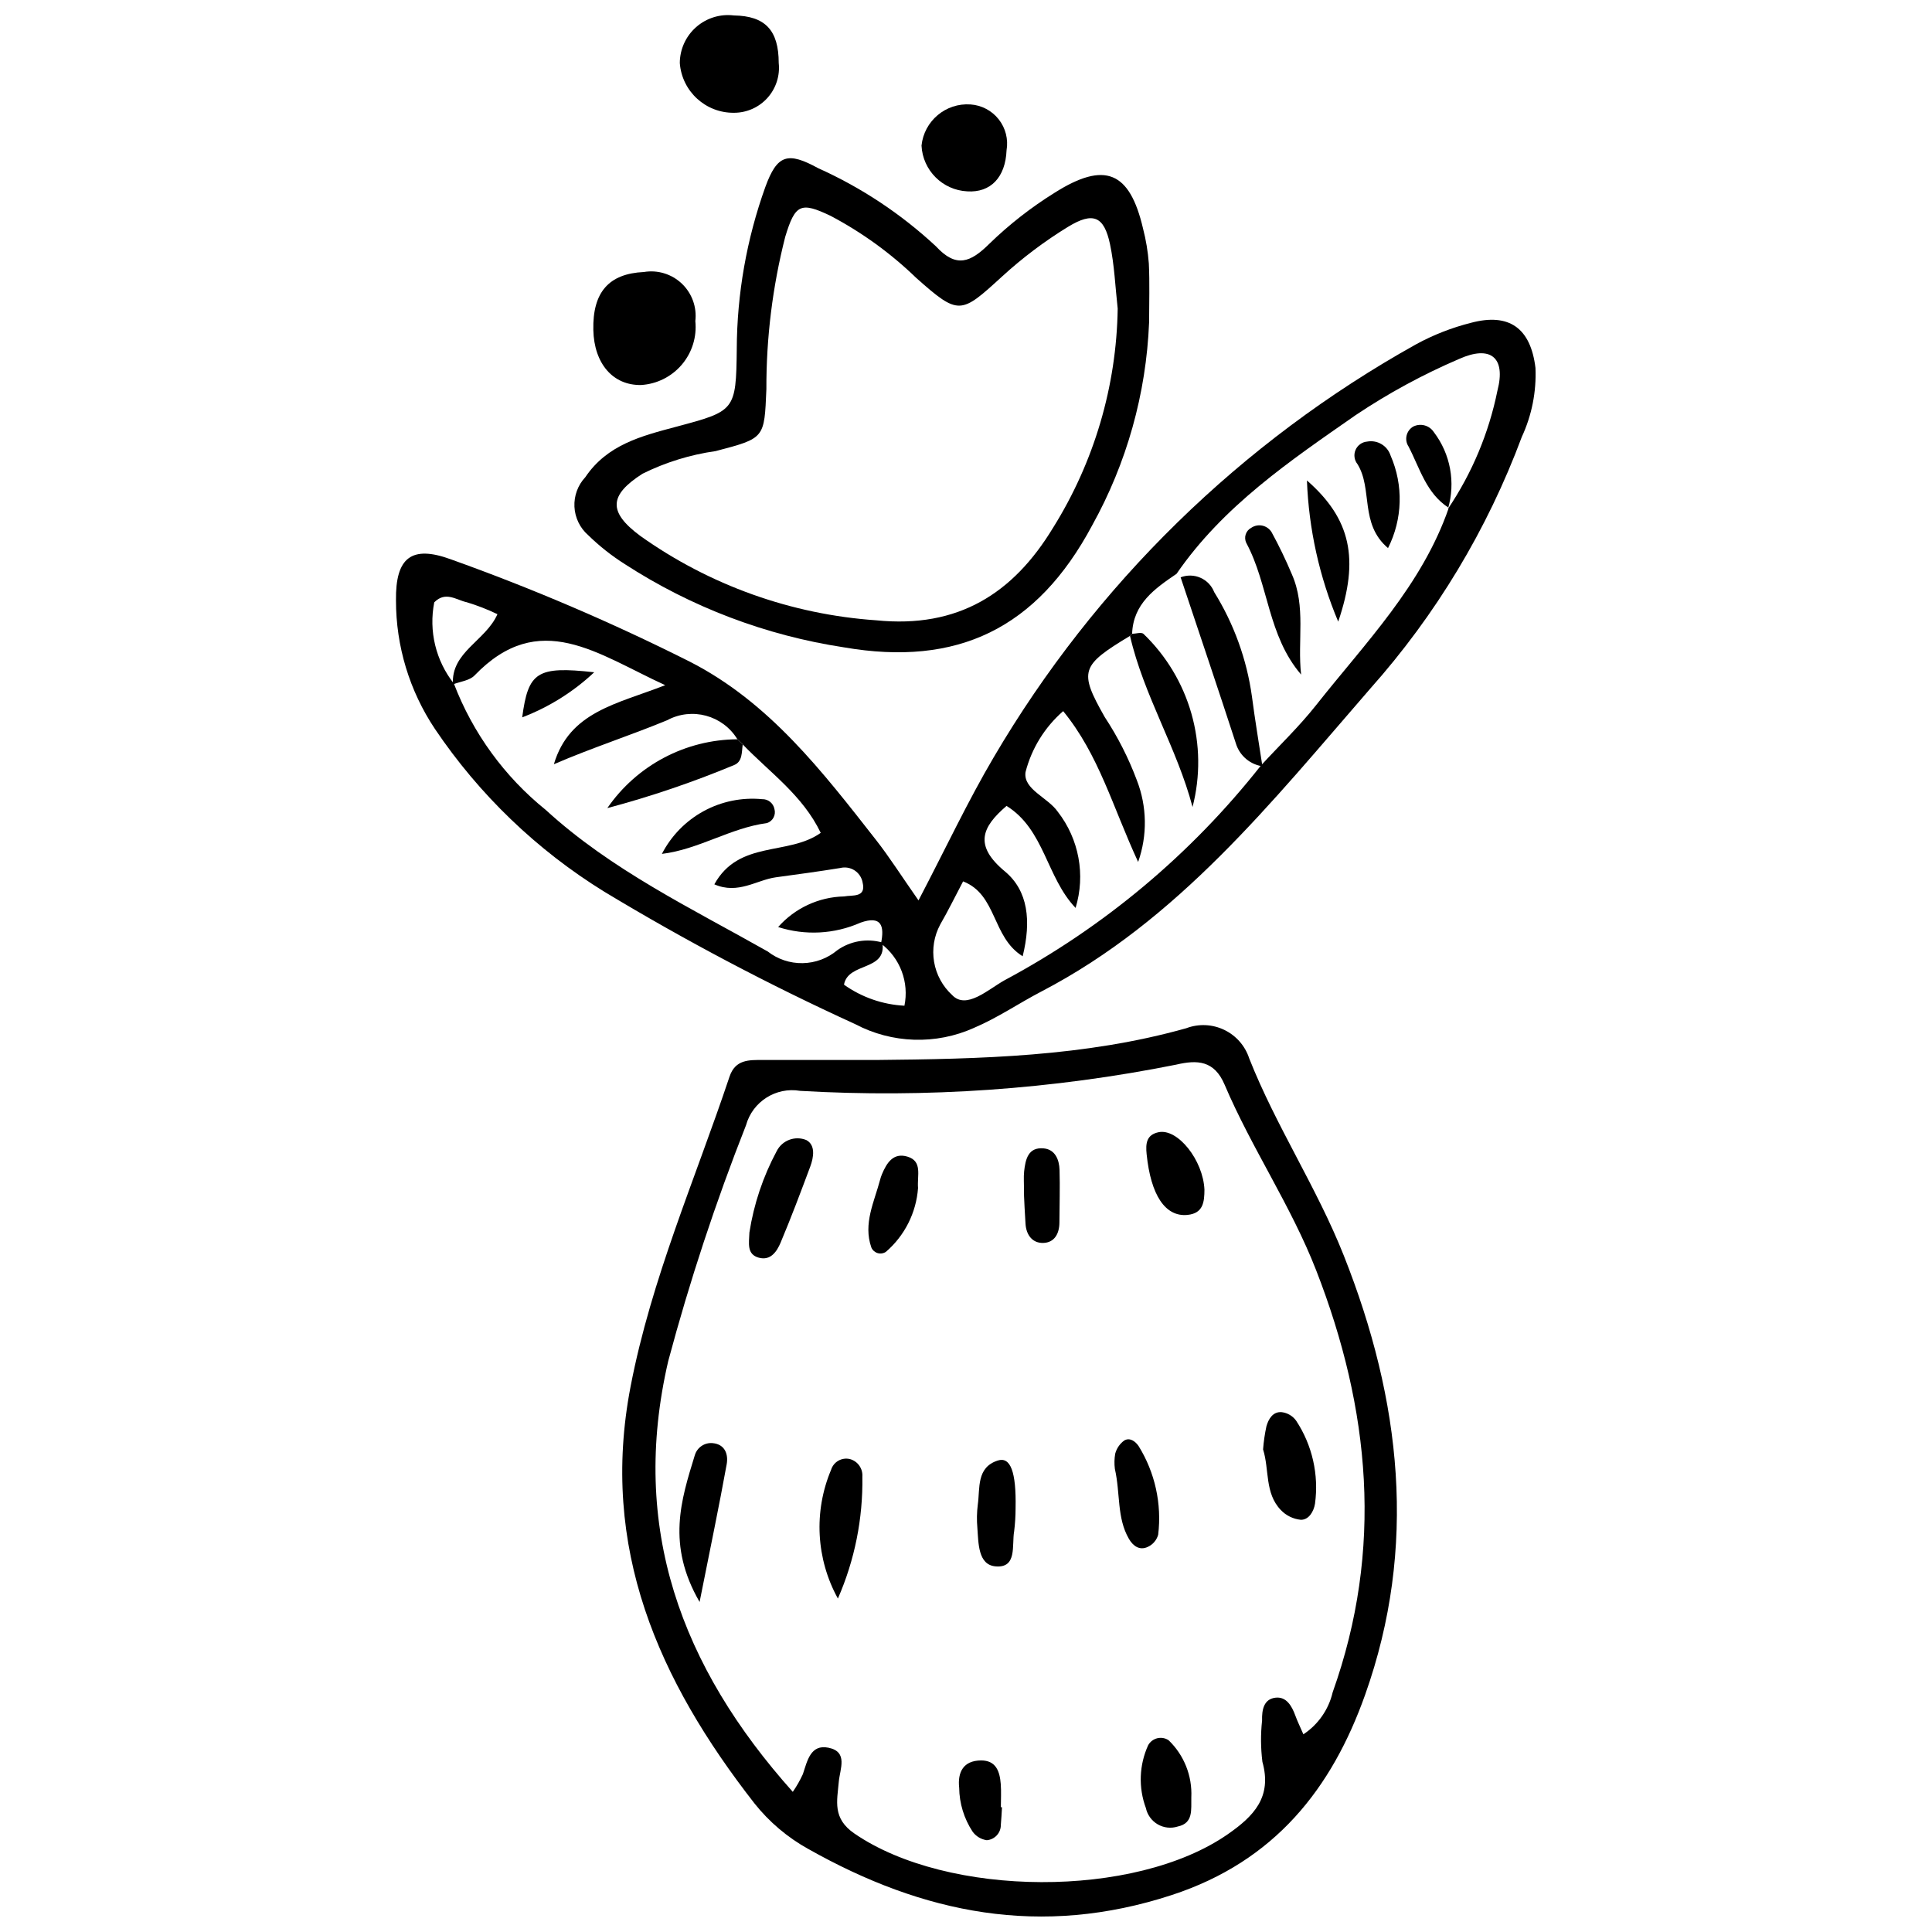 <?xml version="1.0" encoding="UTF-8"?>
<!-- The Best Svg Icon site in the world: iconSvg.co, Visit us! https://iconsvg.co -->
<svg width="800px" height="800px" version="1.1" viewBox="144 144 512 512" xmlns="http://www.w3.org/2000/svg">
 <defs>
  <clipPath id="b">
   <path d="m308 415h207v236.9h-207z"/>
  </clipPath>
  <clipPath id="a">
   <path d="m324 148.09h27v25.906h-27z"/>
  </clipPath>
 </defs>
 <path d="m387.41 382.62c7.359-14.086 13.109-26.363 19.965-37.984 26.898-45.777 65.531-83.547 111.91-109.4 4.586-2.5 9.465-4.406 14.527-5.684 10.203-2.723 15.836 1.469 17.102 11.945v0.004c0.273 6.293-0.969 12.566-3.621 18.281-9.141 24.551-22.773 47.188-40.195 66.75-26.059 30.004-50.848 61.344-87.133 80.234-6 3.125-11.555 6.957-17.875 9.641v0.004c-10.086 4.523-21.695 4.152-31.473-1.012-22.805-10.41-44.992-22.121-66.453-35.074-17.863-11.023-33.172-25.73-44.898-43.141-6.746-10.082-10.34-21.945-10.328-34.078-0.152-11.395 4.156-14.66 14.496-10.895 21.652 7.738 42.809 16.801 63.352 27.129 21.137 10.789 35.211 29.191 49.418 47.32 3.5 4.473 6.551 9.297 11.211 15.961zm140.29-103.73c6.402-9.492 10.867-20.152 13.137-31.371 2.301-8.848-1.863-12.113-10.18-8.383-9.57 4.102-18.742 9.082-27.395 14.879-17.414 12.121-35.129 24.105-47.457 42.043-5.769 3.938-11.504 7.902-11.785 15.906l-0.551 0.547c-13.035 7.875-13.637 9.301-6.691 21.535 3.445 5.231 6.293 10.832 8.488 16.699 2.715 6.953 2.84 14.645 0.352 21.68-6.824-14.742-10.383-28.375-19.863-39.969-4.891 4.254-8.371 9.891-9.98 16.164-0.66 4.582 5.891 6.672 8.551 10.504 5.625 7.223 7.383 16.73 4.715 25.484-7.746-8.117-8.238-20.781-18.293-27.035-6.562 5.625-8.719 10.473-0.43 17.367 6.148 5.113 7.016 13.121 4.699 22.477-8.191-5.055-6.742-16.324-15.785-19.844-2.219 4.207-4.016 7.902-6.074 11.445l0.004 0.004c-1.625 3.019-2.195 6.5-1.621 9.879 0.574 3.383 2.258 6.481 4.785 8.797 3.746 3.953 9.484-1.453 13.863-3.906 26.344-14.082 49.488-33.465 67.973-56.93 4.887-5.305 10.137-10.32 14.598-15.965 13.055-16.535 28.094-31.777 35.188-52.328zm-263.66 46.48c-0.578-8.574 8.695-11.551 11.785-18.605h0.004c-2.629-1.266-5.352-2.324-8.145-3.168-2.723-0.574-5.594-3.023-8.602 0.027-1.496 7.594 0.402 15.461 5.199 21.531 5.012 13.105 13.402 24.648 24.32 33.457 17.406 15.953 38.547 26.051 58.824 37.523l0.004-0.004c2.644 2.074 5.922 3.172 9.281 3.113 3.359-0.055 6.602-1.266 9.176-3.422 3.465-2.457 7.856-3.207 11.938-2.047 1.266 7.668-9.07 5.133-10.16 11.176h0.004c4.699 3.344 10.254 5.277 16.016 5.574 0.625-3.051 0.375-6.219-0.727-9.137-1.098-2.914-3-5.461-5.488-7.34 0.949-4.578 0.219-7.543-5.457-5.527l0.004 0.004c-6.883 3.039-14.637 3.449-21.801 1.152 4.434-5.019 10.762-7.961 17.457-8.113 2.273-0.43 5.926 0.41 4.922-3.731-0.242-1.309-1.016-2.457-2.137-3.18-1.117-0.719-2.484-0.945-3.773-0.625-5.672 0.922-11.371 1.688-17.066 2.465-5.113 0.699-10.004 4.621-16.312 1.863 6.527-11.797 19.562-7.5 28.195-13.641-4.785-9.969-13.523-16.012-20.664-23.426-0.477-0.457-0.953-0.918-1.426-1.383-3.883-6.363-12.066-8.574-18.625-5.031-9.766 4.039-20.023 7.336-30.004 11.656 4.137-13.984 16.754-15.957 29.508-20.953-17.941-8.207-33.336-20.449-50.535-2.574-1.316 1.363-3.793 1.613-5.715 2.363z"/>
 <g clip-path="url(#b)">
  <path d="m376.02 424.91c27.688-0.27 55.422-0.836 82.391-8.43v-0.004c3.266-1.223 6.891-1.059 10.031 0.453 3.144 1.512 5.535 4.242 6.613 7.559 7.129 18.027 17.91 34.203 25.074 52.273 15.203 38.344 19.574 77.191 5.637 116.39-8.812 24.785-23.891 44.102-51.207 53.043-34.688 11.355-65.902 4.973-96.332-12.188v0.004c-5.523-3.059-10.391-7.18-14.316-12.129-25.355-32.5-41.062-67.609-32.793-110.48 5.5-28.523 17.102-54.844 26.211-82.074 1.539-4.606 5.184-4.426 8.887-4.422 9.934 0.008 19.867 0.008 29.805 0.004zm113.39 178.7c3.914-2.582 6.691-6.562 7.758-11.129 13.508-37.883 9.961-75.039-4.371-111.84-6.668-17.125-17.109-32.363-24.27-49.207-2.742-6.449-7.269-6.582-12.75-5.312v0.004c-32.812 6.566-66.328 8.906-99.734 6.961-6.414-1.09-12.609 2.852-14.344 9.121-8.055 20.422-14.938 41.289-20.613 62.5-10.223 44.078 3.344 80.961 33.012 114.15 1.031-1.488 1.926-3.066 2.68-4.711 1.168-3.504 2.019-7.957 6.777-6.984 5.289 1.078 3.023 5.641 2.727 9.074-0.441 5.082-1.715 9.645 4.148 13.668 24.73 16.973 74.32 17.301 98.922 0.203 6.875-4.777 11.832-9.828 9.191-19.234h0.004c-0.453-3.621-0.48-7.285-0.082-10.914-0.082-2.848 0.449-5.656 3.5-6.047 2.941-0.379 4.394 2.199 5.336 4.793 0.523 1.445 1.211 2.832 2.109 4.902z"/>
 </g>
 <path d="m448.52 229.46c-0.758 18.871-5.93 37.301-15.105 53.809-14.617 27.34-35.711 37.477-65.785 32.281-20.676-3.148-40.445-10.652-58-22.023-3.512-2.219-6.781-4.797-9.754-7.699-2.188-1.91-3.5-4.625-3.644-7.523-0.141-2.898 0.898-5.731 2.883-7.848 5.801-8.613 14.852-10.902 23.992-13.34 15.707-4.184 15.949-4.238 16.145-20.605l-0.004 0.004c0.059-14.648 2.621-29.18 7.574-42.965 3.141-8.594 5.902-9.418 14.047-4.957 11.453 5.144 21.98 12.133 31.168 20.688 5.391 5.848 9.164 4.254 14.152-0.684 5.25-5.098 11.027-9.613 17.238-13.48 13.395-8.488 19.957-5.688 23.484 9.434 0.789 3.035 1.305 6.137 1.539 9.266 0.254 5.203 0.07 10.426 0.07 15.645zm-8.32-3.688c-0.645-5.703-0.855-11.504-2.043-17.09-1.562-7.328-4.43-8.652-11.09-4.586h-0.004c-6.234 3.82-12.09 8.227-17.484 13.164-10.961 10.023-11.441 10.449-22.707 0.445v0.004c-6.766-6.555-14.43-12.113-22.762-16.512-7.894-3.758-9.387-3.152-12.027 5.598-3.352 13.188-5.027 26.746-4.984 40.352-0.555 13.047-0.363 12.965-13.453 16.398-6.734 0.949-13.273 2.973-19.367 5.992-8.867 5.676-9.184 10.109-0.633 16.453v0.004c18.395 13.094 40.051 20.844 62.578 22.391 21.688 2.195 36.301-7.113 46.836-24.508h0.004c10.902-17.441 16.828-37.535 17.137-58.105z"/>
 <path d="m328.27 229.09c0.43 4.172-0.859 8.34-3.574 11.535-2.711 3.199-6.613 5.152-10.801 5.406-7.441 0.137-12.465-5.66-12.656-14.605-0.215-9.969 4.102-14.914 13.387-15.34h-0.004c3.66-0.617 7.391 0.527 10.078 3.086 2.684 2.559 4.008 6.234 3.57 9.918z"/>
 <g clip-path="url(#a)">
  <path d="m350.37 160.7c0.363 3.359-0.719 6.715-2.973 9.23-2.258 2.516-5.477 3.953-8.855 3.957-7.523 0.098-13.824-5.672-14.387-13.172 0.012-3.648 1.59-7.121 4.328-9.531 2.738-2.414 6.379-3.539 10.004-3.09 8.301 0.125 11.875 3.918 11.883 12.605z"/>
 </g>
 <path d="m400.32 194.71c-6.551-0.332-11.785-5.574-12.109-12.125 0.684-6.551 6.441-11.379 13.008-10.906 2.934 0.207 5.641 1.641 7.457 3.953 1.816 2.312 2.57 5.285 2.074 8.184-0.289 7.18-4.231 11.297-10.43 10.895z"/>
 <path d="m340.83 341.3c-0.297 2.027-0.023 4.551-2.305 5.457-10.926 4.547-22.145 8.355-33.578 11.398 7.816-11.34 20.68-18.148 34.457-18.238 0.473 0.465 0.949 0.926 1.426 1.383z"/>
 <path d="m319.41 370.29c2.469-4.797 6.32-8.738 11.051-11.324 4.734-2.582 10.133-3.688 15.5-3.176 1.586-0.055 2.977 1.055 3.273 2.613 0.453 1.582-0.441 3.238-2.012 3.727-9.648 1.277-18.043 6.977-27.812 8.16z"/>
 <path d="m301.47 322.16c-5.523 5.188-12.004 9.242-19.082 11.945 1.594-11.98 3.871-13.648 19.082-11.945z"/>
 <path d="m456.88 297c1.699-0.66 3.594-0.621 5.262 0.117 1.668 0.734 2.977 2.102 3.637 3.801 5.227 8.418 8.633 17.84 9.996 27.652 0.805 6.184 1.844 12.336 2.781 18.504-3.152-0.465-5.797-2.617-6.887-5.609-4.832-14.855-9.844-29.648-14.789-44.465z"/>
 <path d="m444.01 311.97c1.02-0.023 2.406-0.496 3.012-0.004 6.047 5.809 10.438 13.121 12.727 21.184 2.285 8.066 2.387 16.594 0.289 24.711-4.133-15.664-12.91-29.492-16.574-45.344z"/>
 <path d="m488.81 322.77c-8.859-10.301-8.582-23.793-14.508-34.848-0.746-1.477-0.172-3.277 1.293-4.047 0.863-0.586 1.93-0.793 2.949-0.574 1.023 0.223 1.906 0.852 2.449 1.746 1.973 3.613 3.758 7.324 5.356 11.121 3.812 8.609 1.445 17.637 2.461 26.602z"/>
 <path d="m498.64 308.74c-4.996-11.871-7.805-24.547-8.289-37.418 11.656 10.191 13.93 20.84 8.289 37.418z"/>
 <path d="m511.84 289.25c-7.59-6.422-3.992-15.668-8.102-22.266-0.848-1.062-1.039-2.504-0.504-3.75 0.539-1.246 1.719-2.094 3.07-2.207 2.707-0.504 5.371 1.078 6.215 3.699 3.441 7.867 3.191 16.859-0.68 24.523z"/>
 <path d="m527.94 278.58c-5.965-3.812-7.652-10.461-10.648-16.219h0.004c-0.582-0.863-0.773-1.934-0.531-2.945 0.238-1.016 0.891-1.883 1.797-2.394 1.918-0.934 4.227-0.305 5.402 1.469 4.434 5.805 5.828 13.379 3.75 20.383-0.02 0.027 0.227-0.293 0.227-0.293z"/>
 <path d="m478.73 528.11c0.152-2.059 0.449-4.102 0.883-6.117 0.551-1.961 1.73-3.969 4.078-3.754 1.52 0.191 2.891 1.004 3.789 2.238 4.285 6.496 6.062 14.324 5.008 22.035-0.348 2.113-1.668 4.277-3.75 4.246-2.031-0.199-3.926-1.125-5.328-2.609-4.277-4.477-2.992-10.684-4.68-16.039z"/>
 <path d="m329.4 568.54c-8.789-15.184-4.906-27.043-1.285-38.84l0.004-0.004c0.586-2.078 2.57-3.445 4.719-3.254 3.359 0.301 4.203 3.043 3.738 5.617-2.012 11.121-4.328 22.188-7.176 36.48z"/>
 <path d="m342.6 470.63c1.172-7.539 3.613-14.824 7.219-21.547 1.445-2.894 4.879-4.184 7.871-2.953 2.477 1.336 1.953 4.555 1.031 7.035-2.519 6.754-5.059 13.508-7.856 20.148-0.977 2.316-2.637 4.852-5.762 3.992-3.266-0.895-2.598-3.844-2.504-6.676z"/>
 <path d="m366.05 567.63c-5.789-10.496-6.453-23.062-1.805-34.109 0.645-2.117 2.824-3.367 4.981-2.856 2.082 0.559 3.469 2.519 3.309 4.668 0.18 11.105-2.031 22.121-6.484 32.297z"/>
 <path d="m459.71 620.32c-0.07 3.277 0.582 6.836-3.586 7.723h0.004c-1.773 0.57-3.707 0.363-5.32-0.574-1.609-0.934-2.75-2.504-3.141-4.328-2.004-5.41-1.785-11.395 0.609-16.645 0.516-0.926 1.395-1.594 2.426-1.844 1.027-0.246 2.117-0.055 2.996 0.535 4.094 3.941 6.285 9.457 6.012 15.133z"/>
 <path d="m413.14 543.67c-0.004 2.055-0.129 4.106-0.379 6.141-0.66 3.695 0.867 9.82-4.961 9.289-4.617-0.418-4.488-6.137-4.789-10.203v0.004c-0.18-2.047-0.145-4.109 0.113-6.148 0.625-4.391-0.406-9.828 5.262-11.688 3.418-1.121 4.949 3.016 4.754 12.605z"/>
 <path d="m439.45 533.26c-0.168-1.332-0.137-2.684 0.09-4.008 0.371-1.406 1.215-2.641 2.387-3.496 1.438-0.879 2.941 0.168 3.82 1.477v-0.004c4.348 7.019 6.172 15.305 5.18 23.5-0.402 1.426-1.41 2.606-2.762 3.219-2.144 0.996-3.863-0.191-5-2.152-3.231-5.586-2.227-12.012-3.715-18.535z"/>
 <path d="m463.19 459.29c-0.02 3.223-0.305 6.262-4.504 6.676-5.887 0.578-9.715-5.262-10.816-16.078-0.293-2.867-0.059-5.152 3.152-5.836 5.09-1.082 11.836 7.43 12.168 15.238z"/>
 <path d="m415.38 460.91c0-3.398-0.141-4.965 0.027-6.496 0.348-3.18 1.07-6.488 5.219-6.078 3 0.297 4.082 2.988 4.164 5.699 0.141 4.644-0.016 9.301-0.035 13.953-0.012 2.941-1.312 5.316-4.273 5.402-2.875 0.086-4.508-2.098-4.707-5.027-0.215-3.098-0.332-6.199-0.395-7.453z"/>
 <path d="m387.29 458.85c-0.48 6.547-3.551 12.633-8.527 16.91-0.652 0.426-1.457 0.543-2.203 0.316-0.742-0.23-1.348-0.777-1.648-1.492-2.203-6.32 0.773-12.051 2.324-17.934 0.129-0.5 0.293-0.992 0.492-1.469 1.262-3.004 3.008-5.797 6.762-4.66 4.035 1.227 2.535 4.957 2.801 8.328z"/>
 <path d="m409.54 622.94c-0.098 1.539-0.16 3.078-0.305 4.609h-0.004c0.051 2.148-1.586 3.957-3.727 4.129-1.504-0.223-2.856-1.035-3.75-2.262-2.277-3.465-3.516-7.512-3.562-11.656-0.453-4.074 1.082-7.199 5.785-7.223 4.016-0.023 4.977 2.965 5.231 6.227 0.16 2.047 0.031 4.113 0.031 6.172z"/>
</svg>